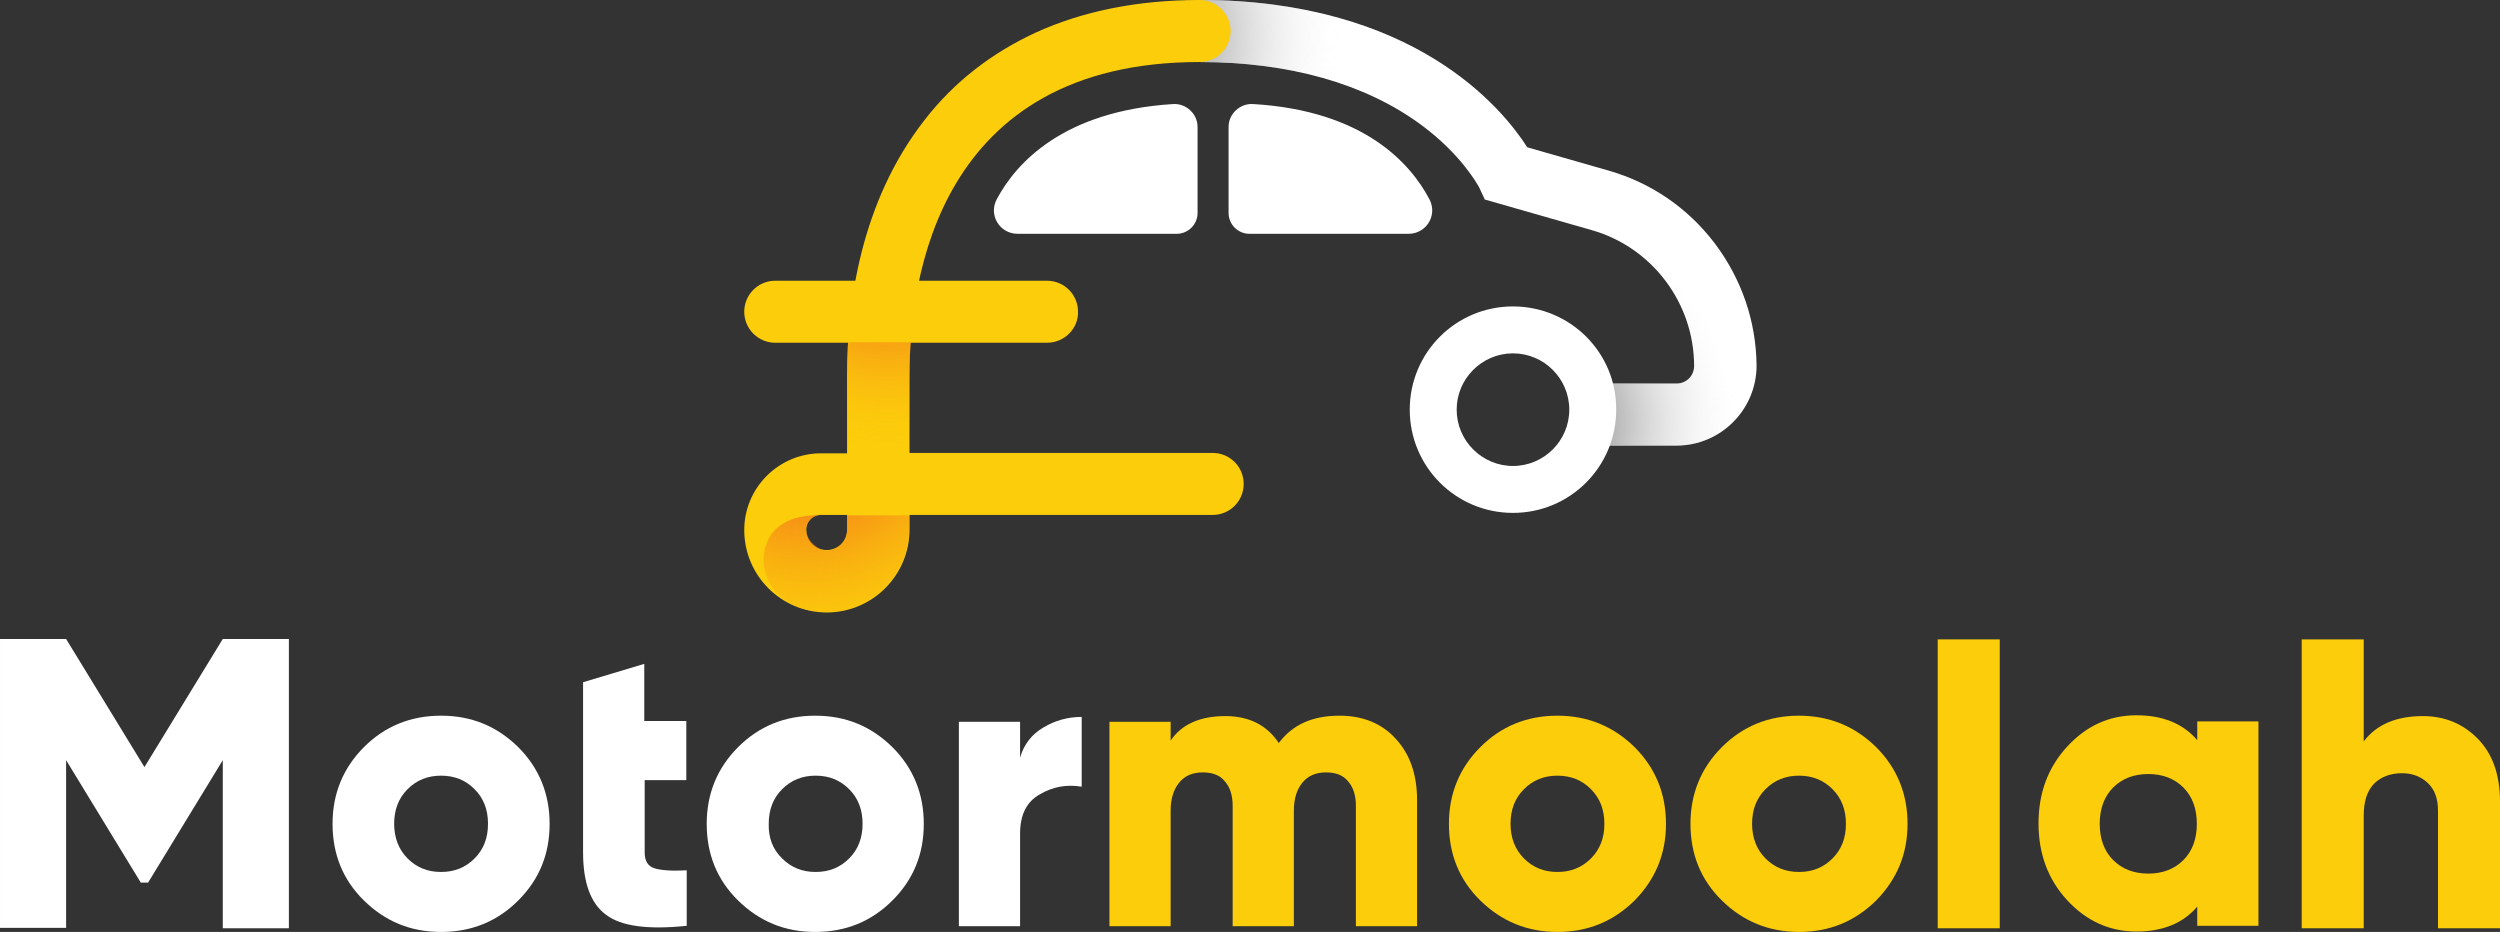 <?xml version="1.0" encoding="UTF-8"?>
<svg width="612.7" height="228.4" version="1.1" viewBox="0 0 612.7 228.4" xml:space="preserve" xmlns="http://www.w3.org/2000/svg">
<rect x="0" y="0" width="612.7" height="228.4" fill="#333333" stroke="none"/>
<style type="text/css">
	.st0{fill:#28387F;}
	.st1{fill:#FFFFFF;}
	.st2{fill:#FCCD0B;}
	.st3{fill:url(#SVGID_1_);}
	.st4{fill:url(#SVGID_2_);}
	.st5{fill:url(#SVGID_3_);}
	.st6{fill:url(#SVGID_4_);}
</style>
<g transform="translate(-114.4,-163.7)">
	<g fill="#fff">
		<path class="st1" d="m185.2 320.4v70.8h-16.2v-41.2l-18.3 30h-1.8l-18.3-30v41.1h-16.2v-70.8h16.2l19.2 31.4 19.2-31.4h16.2z"/>
		<path class="st1" d="m241.4 384.4c-5.1 5.1-11.4 7.7-18.9 7.7s-13.7-2.6-18.9-7.7-7.7-11.4-7.7-18.8 2.6-13.7 7.7-18.8 11.4-7.7 18.9-7.7 13.7 2.6 18.9 7.7c5.1 5.1 7.7 11.4 7.7 18.8s-2.5 13.6-7.7 18.8zm-27.1-10.3c2.2 2.2 4.9 3.3 8.2 3.3s6-1.1 8.2-3.3 3.3-5 3.3-8.5-1.1-6.3-3.3-8.5-4.9-3.3-8.2-3.3-6 1.1-8.2 3.3-3.3 5-3.3 8.5c0 3.4 1.1 6.3 3.3 8.5z"/>
		<path class="st1" d="m282.7 354.9h-10.3v17.8c0 2 0.8 3.3 2.4 3.8s4.2 0.7 7.9 0.5v13.6c-9.6 1-16.2 0.1-19.9-2.8-3.7-2.8-5.5-7.9-5.5-15.2v-41.7l15-4.5v14h10.3v14.5z"/>
		<path class="st1" d="m333.1 384.4c-5.1 5.1-11.4 7.7-18.9 7.7s-13.7-2.6-18.9-7.7-7.7-11.4-7.7-18.8 2.6-13.7 7.7-18.8 11.4-7.7 18.9-7.7 13.7 2.6 18.9 7.7c5.1 5.1 7.7 11.4 7.7 18.8s-2.5 13.6-7.7 18.8zm-27-10.3c2.2 2.2 4.9 3.3 8.2 3.3s6-1.1 8.2-3.3 3.3-5 3.3-8.5-1.1-6.3-3.3-8.5-4.9-3.3-8.2-3.3-6 1.1-8.2 3.3-3.3 5-3.3 8.5c-0.1 3.4 1 6.3 3.3 8.5z"/>
		<path class="st1" d="m364.4 349.4c0.9-3.2 2.8-5.7 5.7-7.4 2.8-1.7 6-2.6 9.4-2.6v17.1c-3.7-0.6-7.1 0-10.3 1.9-3.2 1.8-4.8 5-4.8 9.6v22.7h-15v-50.1h15z"/></g><g fill="#fccd0b">
		<path class="st2" d="m442.7 339.1c5.7 0 10.4 1.9 13.8 5.7 3.5 3.8 5.2 8.8 5.2 15.1v30.8h-15v-29.5c0-2.5-0.6-4.5-1.9-6-1.2-1.5-3-2.2-5.4-2.2-2.5 0-4.4 0.8-5.8 2.5s-2.1 4-2.1 6.9v28.3h-15v-29.5c0-2.5-0.6-4.5-1.9-6-1.2-1.5-3-2.2-5.4-2.2-2.5 0-4.4 0.8-5.8 2.5s-2.1 4-2.1 6.9v28.3h-15v-50.1h15v4.6c2.7-4 7.2-6 13.4-6 5.8 0 10.2 2.2 13.1 6.6 3.4-4.5 8.2-6.7 14.9-6.7z"/>
		<path class="st2" d="m515 384.4c-5.2 5.1-11.4 7.7-18.9 7.7-7.4 0-13.7-2.6-18.9-7.7s-7.7-11.4-7.7-18.8 2.6-13.7 7.7-18.8 11.4-7.7 18.9-7.7c7.4 0 13.7 2.6 18.9 7.7 5.1 5.1 7.7 11.4 7.7 18.8s-2.6 13.6-7.7 18.8zm-27.1-10.3c2.2 2.2 4.9 3.3 8.2 3.3s6-1.1 8.2-3.3 3.3-5 3.3-8.5-1.1-6.3-3.3-8.5-4.9-3.3-8.2-3.3-6 1.1-8.2 3.3-3.3 5-3.3 8.5c0 3.4 1.1 6.3 3.3 8.5z"/>
		<path class="st2" d="m574.2 384.4c-5.2 5.1-11.4 7.7-18.9 7.7-7.4 0-13.7-2.6-18.9-7.7s-7.7-11.4-7.7-18.8 2.6-13.7 7.7-18.8 11.4-7.7 18.9-7.7c7.4 0 13.7 2.6 18.9 7.7 5.1 5.1 7.7 11.4 7.7 18.8s-2.6 13.6-7.7 18.8zm-27.1-10.3c2.2 2.2 4.9 3.3 8.2 3.3s6-1.1 8.2-3.3 3.3-5 3.3-8.5-1.1-6.3-3.3-8.5-4.9-3.3-8.2-3.3-6 1.1-8.2 3.3-3.3 5-3.3 8.5c0 3.4 1.1 6.3 3.3 8.5z"/>
		<path class="st2" d="m589.3 391.2v-70.8h15.2v70.8z"/>
		<path class="st2" d="m652.9 340.5h15v50.1h-15v-4.7c-3.5 4.1-8.5 6.1-14.9 6.1-6.6 0-12.3-2.6-17-7.7s-7-11.4-7-18.8 2.3-13.7 7-18.8 10.3-7.7 17-7.7c6.4 0 11.4 2 14.9 6.1zm-20.6 34c2.2 2.2 5.1 3.3 8.6 3.3s6.4-1.1 8.6-3.3 3.3-5.2 3.3-8.9-1.1-6.7-3.3-8.9-5.1-3.3-8.6-3.3-6.4 1.1-8.6 3.3-3.3 5.2-3.3 8.9 1.1 6.7 3.3 8.9z"/>
		<path class="st2" d="m708.2 339.2c5.4 0 9.9 1.9 13.5 5.6s5.4 8.8 5.4 15.4v31h-15.2v-28.8c0-3-0.8-5.2-2.5-6.8s-3.8-2.4-6.3-2.4c-2.9 0-5.2 0.9-6.9 2.6-1.7 1.8-2.5 4.3-2.5 7.8v27.6h-15.2v-70.8h15.2v25c3.1-4.1 7.9-6.2 14.5-6.2z"/>
	</g>
				<path class="st1" d="m534.7 223.4c-6.6-8.7-15.6-14.9-26.1-17.9l-19.9-5.7c-6-9.4-27.6-36.1-80.3-36.1-4.2 0-7.6 3.4-7.6 7.6s3.4 7.6 7.6 7.6c21.9 0 40.6 5.3 54.3 15.4 9.9 7.3 13.9 14.8 14.2 15.3l1.4 3 26.2 7.5c14.8 4.2 25.1 17.9 25.1 33.3 0 2.4-1.9 4.3-4.3 4.3h-22.4c0.8 2.6 1.3 5.4 1.5 8.2 0.1 2.4-0.2 4.7-0.7 7h21.6c10.8 0 19.6-8.8 19.6-19.6-0.1-10.8-3.6-21.1-10.2-29.9z" fill="#fff"/>
				<radialGradient id="SVGID_1_" cx="387.7" cy="172.64" r="56.158" gradientUnits="userSpaceOnUse">
					<stop stop-color="#434143" offset="0"/>
					<stop stop-color="#fff" stop-opacity="0" offset="1"/>
				</radialGradient>
				<path class="st3" d="m534.7 223.4c-6.6-8.7-15.6-14.9-26.1-17.9l-19.9-5.7c-6-9.4-27.6-36.1-80.3-36.1-4.2 0-7.6 3.4-7.6 7.6s3.4 7.6 7.6 7.6c21.9 0 40.6 5.3 54.3 15.4 9.9 7.3 13.9 14.8 14.2 15.3l1.4 3 26.2 7.5c14.8 4.2 25.1 17.9 25.1 33.3 0 2.4-1.9 4.3-4.3 4.3h-22.4c0.8 2.6 1.3 5.4 1.5 8.2 0.1 2.4-0.2 4.7-0.7 7h21.6c10.8 0 19.6-8.8 19.6-19.6-0.1-10.8-3.6-21.1-10.2-29.9z" fill="url(#SVGID_1_)"/>
				<radialGradient id="SVGID_2_" cx="489.91" cy="267.31" r="51.886" gradientUnits="userSpaceOnUse">
					<stop stop-color="#434143" offset="0"/>
					<stop stop-color="#fff" stop-opacity="0" offset="1"/>
				</radialGradient>
				<path class="st4" d="m534.7 223.4c-6.6-8.7-15.6-14.9-26.1-17.9l-19.9-5.7c-3.5-5.5-12.4-16.9-29.7-25.4 0.1 1.9 0 3.8-0.2 5.5-0.5 3.8-1.6 7-3.2 9.9 2.5 1.4 4.9 2.9 7.1 4.5 9.9 7.3 13.9 14.8 14.2 15.3l1.4 3 26.2 7.5c14.8 4.2 25.1 17.9 25.1 33.3 0 2.4-1.9 4.3-4.3 4.3h-22.4c0.8 2.6 1.3 5.4 1.5 8.2 0.1 2.4-0.2 4.7-0.7 7h21.6c10.8 0 19.6-8.8 19.6-19.6-0.1-10.8-3.6-21.1-10.2-29.9z" fill="url(#SVGID_2_)"/>
				<path class="st2" d="m371 247.7h-66.6c-4.2 0-7.6-3.4-7.6-7.6s3.4-7.6 7.6-7.6h66.6c4.2 0 7.6 3.4 7.6 7.6 0.1 4.2-3.4 7.6-7.6 7.6z" fill="#fccd0b"/>
					<path class="st1" d="m464.7 212.5c-4.7-8.9-16.2-21.7-43.2-23.3-3.2-0.2-6 2.4-6 5.6v21.1c0 2.8 2.3 5.1 5.1 5.1h39c4.4 0 7.2-4.6 5.1-8.5z" fill="#fff"/>
					<path class="st1" d="m401.9 189.2c-27 1.7-38.5 14.5-43.2 23.3-2.1 3.9 0.7 8.5 5.1 8.5h39c2.8 0 5.1-2.3 5.1-5.1v-21.1c0-3.2-2.8-5.8-6-5.6z" fill="#fff"/>
			<path class="st1" d="m485.2 238.8c-14 0-25.3 11.3-25.3 25.3s11.3 25.3 25.3 25.3 25.3-11.3 25.3-25.3c0.1-14-11.3-25.3-25.3-25.3zm0 39.1c-7.6 0-13.8-6.2-13.8-13.8s6.2-13.8 13.8-13.8 13.8 6.2 13.8 13.8-6.2 13.8-13.8 13.8z" fill="#fff"/>
				<path class="st2" d="m317 313.8c-11.2 0-20.2-9.1-20.2-20.2 0-10.4 8.5-18.8 18.8-18.8h6.4v-19.3c0-17.4 3.3-42.3 19-62.4 7.2-9.3 16.4-16.4 27.2-21.4 11.6-5.3 25.1-8 40.2-8 4.2 0 7.6 3.4 7.6 7.6s-3.4 7.6-7.6 7.6c-64.2 0-71.1 53.5-71.1 76.5v19.3h74.3c4.2 0 7.6 3.4 7.6 7.6s-3.4 7.6-7.6 7.6h-74.3v3.6c0 11.2-9.1 20.3-20.3 20.3zm-1.4-23.9c-2 0-3.6 1.6-3.6 3.6 0 2.8 2.2 5 5 5s5-2.2 5-5v-3.6z" fill="#fccd0b"/>
			<radialGradient id="SVGID_3_" cx="312.53" cy="266.6" r="62.259" gradientUnits="userSpaceOnUse">
				<stop stop-color="#EC3425" offset="0"/>
				<stop stop-color="#FCCD0B" stop-opacity="0" offset="1"/>
			</radialGradient>
			<path class="st5" d="m337.3 289.9v2.9c0 10.8-8.2 20.3-19.1 20.9-3 0.2-5.8-0.3-8.4-1.3-5.7-2.2-9.3-8-8-13.9 0.9-4.3 4.3-8.6 13.8-8.6-3.4 0-5.7 4.6-0.9 7.9 0.7 0.5 1.5 0.8 2.3 0.8 2.7 0 5-2.2 5-5v-3.6h15.3z" fill="url(#SVGID_3_)"/>
			<radialGradient id="SVGID_4_" cx="331.75" cy="222.99" r="51.687" gradientUnits="userSpaceOnUse">
				<stop stop-color="#EC3425" offset="0"/>
				<stop stop-color="#FCCD0B" stop-opacity="0" offset="1"/>
			</radialGradient>
			<path class="st6" d="m337.3 255.4c0-2.3 0.1-4.9 0.3-7.8h-15.3c-0.2 2.7-0.2 5.3-0.2 7.8v19.3h15.2z" fill="url(#SVGID_4_)"/>
</g>
</svg>
